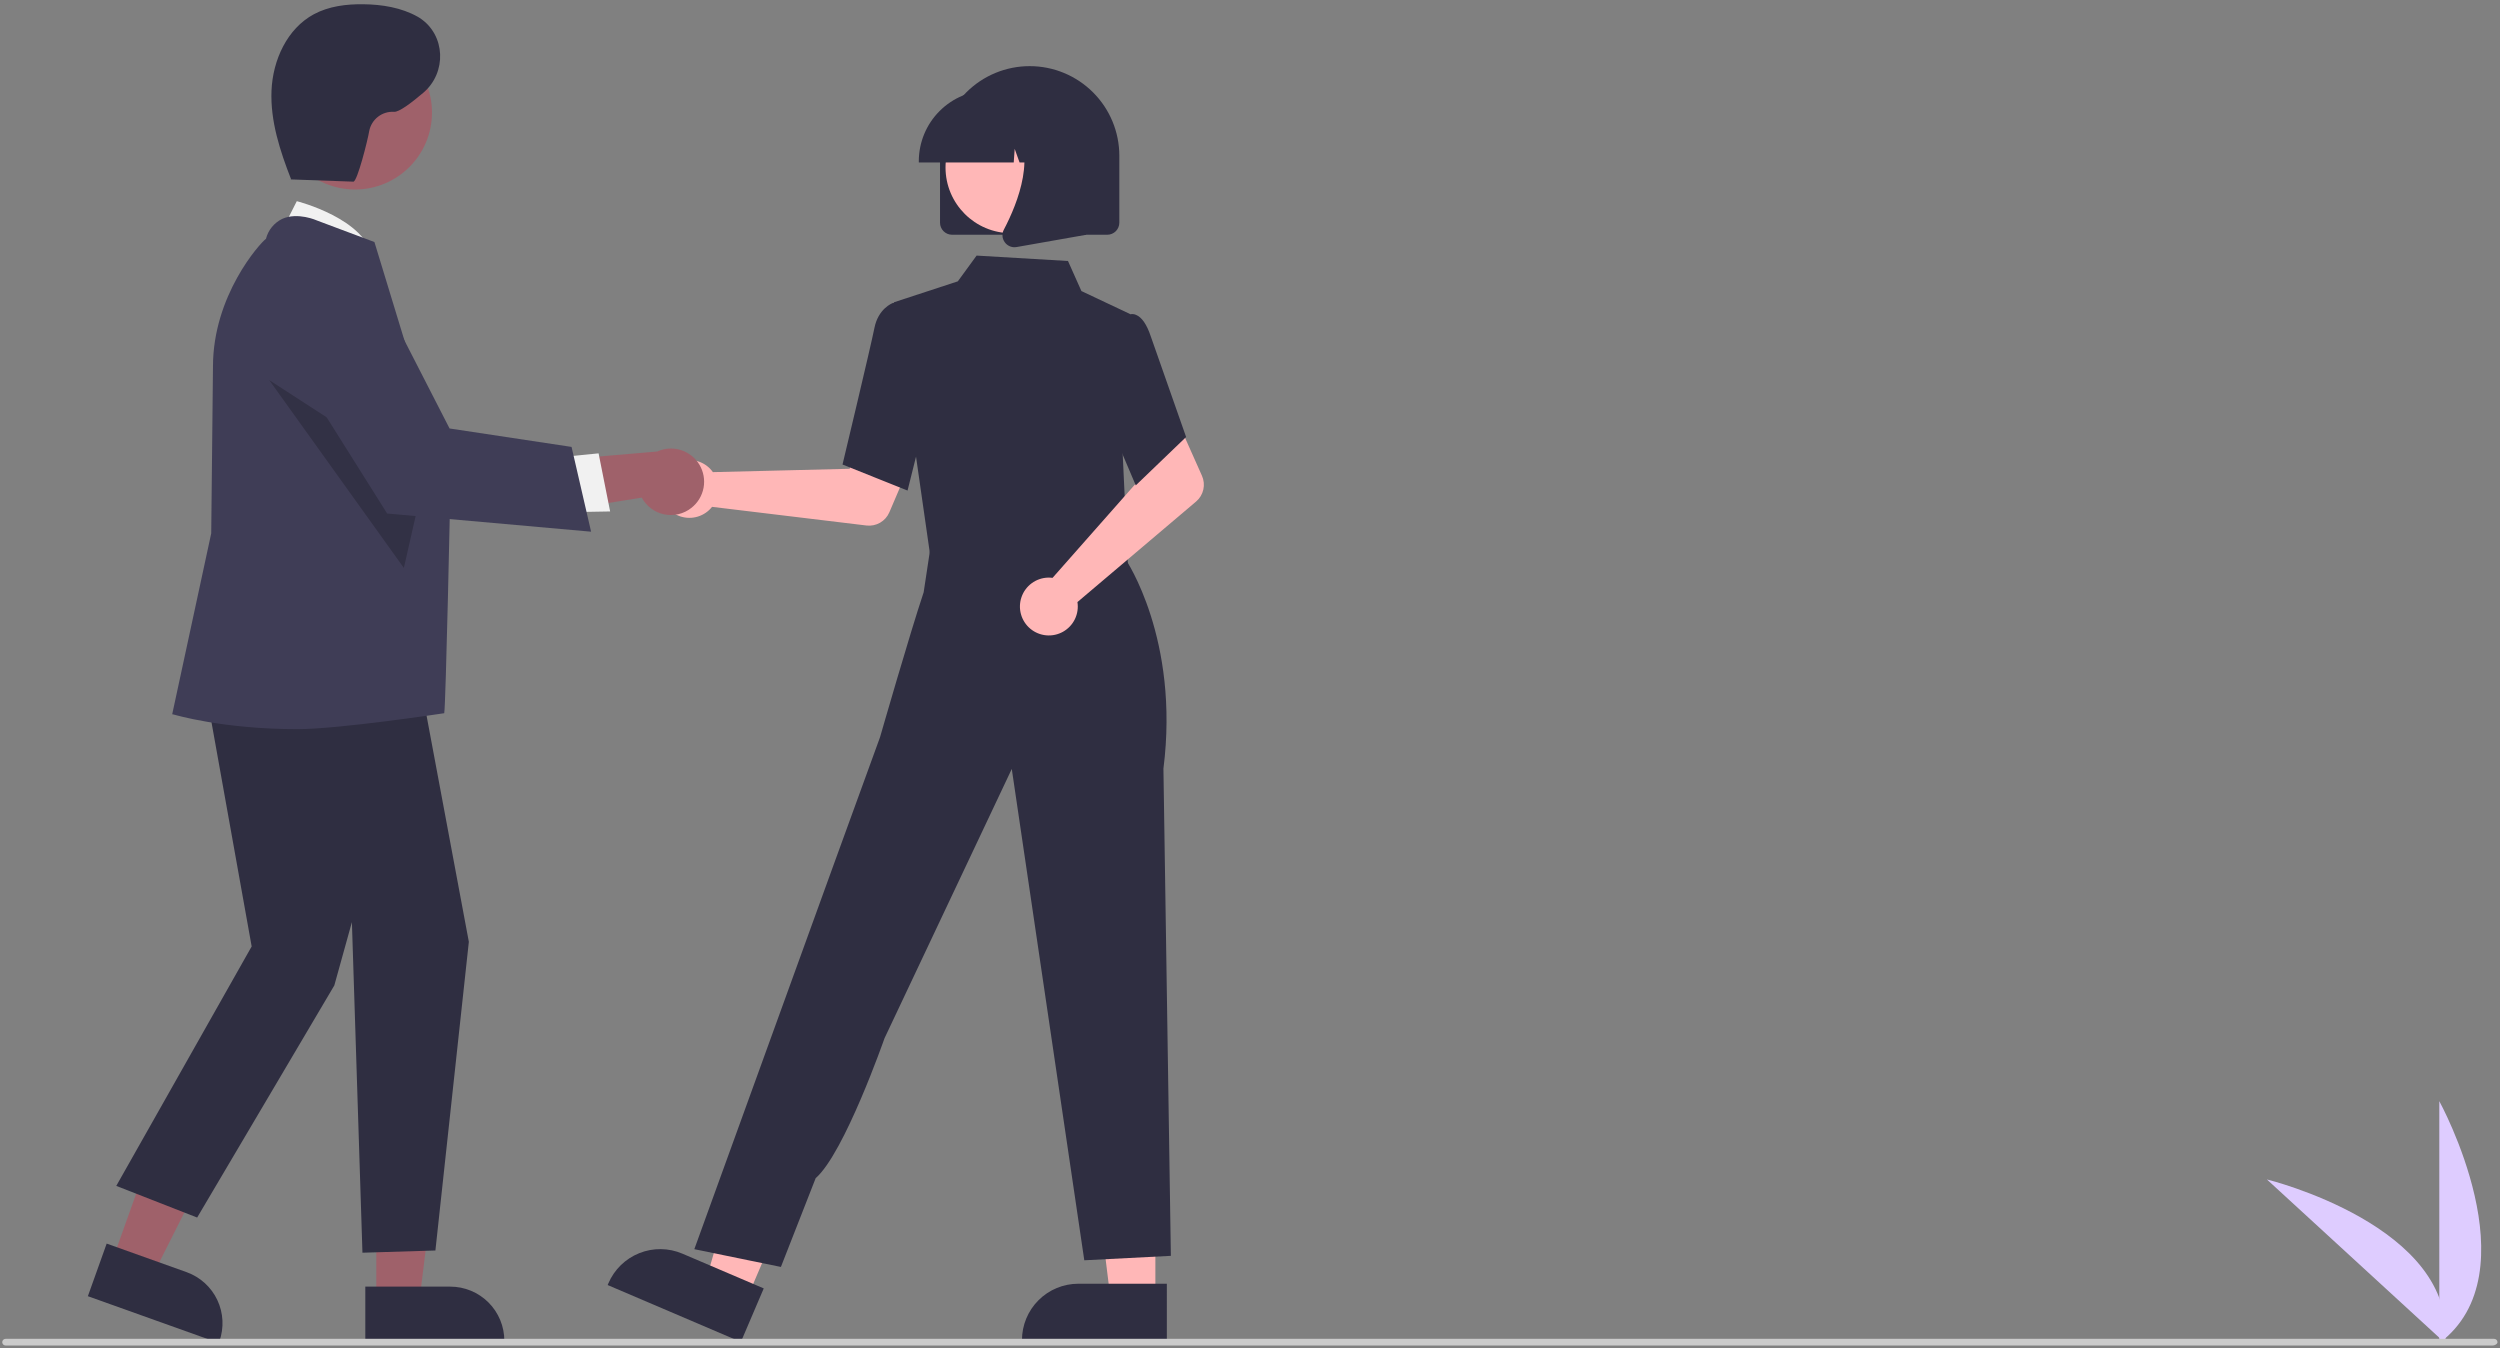 <?xml version="1.0" encoding="UTF-8"?> <svg xmlns="http://www.w3.org/2000/svg" width="560" height="302" viewBox="0 0 560 302" fill="none"><rect x="0" y="0" width="560" height="302" fill="#808080" stroke="none"/> <path d="M546.403 300.856V246.656C546.403 246.656 567.526 285.082 546.403 300.856Z" fill="#DECCFF"></path> <path d="M547.708 300.847L507.781 264.193C507.781 264.193 550.372 274.619 547.708 300.847Z" fill="#DECCFF"></path> <path d="M159.035 104.97C159.273 105.215 159.492 105.478 159.688 105.758L190.294 105.009L193.864 98.484L204.415 102.586L199.217 114.75C198.797 115.733 198.069 116.553 197.144 117.087C196.218 117.621 195.144 117.841 194.083 117.712L159.505 113.535C158.689 114.568 157.578 115.328 156.32 115.714C155.062 116.1 153.716 116.093 152.462 115.696C151.208 115.298 150.104 114.528 149.298 113.488C148.492 112.448 148.021 111.187 147.949 109.873C147.877 108.559 148.207 107.255 148.894 106.133C149.582 105.011 150.595 104.125 151.798 103.592C153.002 103.06 154.339 102.907 155.631 103.153C156.924 103.399 158.111 104.033 159.035 104.97Z" fill="#FFB7B7"></path> <path d="M258.805 290.841H248.742L243.955 252.024L258.807 252.025L258.805 290.841Z" fill="#FFB7B7"></path> <path d="M261.371 300.596L228.923 300.595V300.184C228.923 296.835 230.254 293.622 232.622 291.254C234.991 288.886 238.203 287.555 241.553 287.555H241.553L261.372 287.555L261.371 300.596Z" fill="#2F2E41"></path> <path d="M167.426 290.618L158.172 286.664L169.018 249.088L182.676 254.923L167.426 290.618Z" fill="#FFB7B7"></path> <path d="M165.955 300.596L136.115 287.848L136.276 287.471C137.592 284.391 140.078 281.959 143.187 280.712C146.295 279.464 149.772 279.502 152.852 280.818L152.853 280.818L171.078 288.604L165.955 300.596Z" fill="#2F2E41"></path> <path d="M209.89 113.379L209.162 125.171L230.434 127.447L252.691 129.829L246.14 111.923L209.89 113.379Z" fill="#FFB7B7"></path> <path d="M208.493 125.323L200.229 67.715L214.552 63.021L218.759 57.252L239.23 58.463L242.236 65.195L253.152 70.353L251.474 101.508L252.698 127.57L208.493 125.323Z" fill="#2F2E41"></path> <path d="M203.292 109.885L188.723 104.056L188.785 103.797C188.848 103.535 195.048 77.624 195.872 73.46C196.729 69.122 199.863 67.922 199.996 67.873L200.093 67.838L205.859 69.592L208.391 89.488L203.292 109.885Z" fill="#2F2E41"></path> <path d="M174.922 283.795L155.528 279.817L186.524 194.288L197.133 165.115C197.133 165.115 203.861 141.724 206.901 132.673L208.736 120.527L252.163 125.334C252.163 125.334 264.293 143.147 260.608 172.181L262.274 281.309L242.881 282.304L226.637 172.243L198.127 232.577C198.127 232.577 189.141 258.324 182.712 263.905L174.922 283.795Z" fill="#2F2E41"></path> <path d="M234.748 129.384C235.089 129.376 235.431 129.395 235.769 129.441L256.029 106.489L253.672 99.434L263.853 94.486L269.239 106.569C269.674 107.545 269.781 108.636 269.543 109.678C269.306 110.72 268.736 111.656 267.921 112.347L241.348 134.864C241.55 136.164 241.352 137.495 240.78 138.68C240.208 139.865 239.288 140.847 238.144 141.497C236.999 142.147 235.684 142.432 234.373 142.316C233.063 142.2 231.818 141.688 230.806 140.847C229.793 140.007 229.061 138.878 228.705 137.611C228.35 136.344 228.389 134.999 228.817 133.754C229.245 132.51 230.042 131.425 231.101 130.645C232.16 129.864 233.432 129.425 234.748 129.384Z" fill="#FFB7B7"></path> <path d="M254.412 108.722L245.96 88.843L249.257 74.995L252.808 70.508C253.068 70.397 253.349 70.341 253.632 70.344C253.915 70.346 254.194 70.408 254.452 70.524C255.762 71.051 256.877 72.667 257.767 75.326L265.688 97.886L254.412 108.722Z" fill="#2F2E41"></path> <path d="M210.564 49.885V34.898C210.564 29.572 212.68 24.463 216.447 20.697C220.213 16.931 225.321 14.815 230.648 14.815C235.974 14.815 241.082 16.931 244.848 20.697C248.615 24.463 250.731 29.572 250.731 34.898V49.885C250.73 50.6 250.445 51.286 249.94 51.792C249.434 52.298 248.748 52.582 248.033 52.583H213.262C212.547 52.582 211.861 52.298 211.355 51.792C210.85 51.286 210.565 50.6 210.564 49.885Z" fill="#2F2E41"></path> <path d="M226.521 52.234C234.653 52.234 241.245 45.642 241.245 37.51C241.245 29.378 234.653 22.786 226.521 22.786C218.389 22.786 211.796 29.378 211.796 37.51C211.796 45.642 218.389 52.234 226.521 52.234Z" fill="#FFB7B7"></path> <path d="M205.813 36.097C205.818 31.885 207.494 27.847 210.472 24.869C213.45 21.89 217.488 20.215 221.7 20.21H224.698C228.91 20.215 232.948 21.89 235.926 24.869C238.904 27.847 240.579 31.885 240.584 36.097V36.397H234.25L232.089 30.347L231.657 36.397H228.383L227.293 33.344L227.075 36.397H205.814L205.813 36.097Z" fill="#2F2E41"></path> <path d="M225.072 54.268C224.774 53.865 224.597 53.387 224.559 52.888C224.522 52.389 224.626 51.889 224.86 51.446C228.037 45.405 232.484 34.241 226.581 27.356L226.157 26.861H243.295V52.592L227.726 55.338C227.568 55.366 227.409 55.38 227.249 55.381C226.824 55.381 226.405 55.28 226.026 55.086C225.648 54.893 225.321 54.613 225.072 54.268Z" fill="#2F2E41"></path> <path d="M25.153 282.362L34.248 285.613L51.112 252.08L37.69 247.283L25.153 282.362Z" fill="#9F616A"></path> <path d="M19.683 290.349L23.895 278.564L41.805 284.965C44.83 286.05 47.301 288.29 48.676 291.195C50.051 294.1 50.218 297.431 49.14 300.459L49.008 300.829L19.683 290.349Z" fill="#2F2E41"></path> <path d="M84.293 291.358L93.951 291.357L98.546 254.105L84.291 254.106L84.293 291.358Z" fill="#9F616A"></path> <path d="M81.829 288.205L100.849 288.204H100.85C102.442 288.204 104.018 288.517 105.488 289.126C106.959 289.736 108.295 290.628 109.421 291.754C110.546 292.879 111.439 294.216 112.048 295.686C112.658 297.157 112.971 298.733 112.971 300.325V300.719L81.83 300.72L81.829 288.205Z" fill="#2F2E41"></path> <path d="M62.282 53.363L66.483 45.063C66.483 45.063 82.13 48.983 83.552 58.052L62.282 53.363Z" fill="#F1F1F1"></path> <path d="M44.951 148.262L56.373 212.003L26.044 265.641L44.163 272.731L74.887 220.737L78.825 206.557L81.189 280.608L97.53 280.112L105.021 210.966L93.005 146.686L44.951 148.262Z" fill="#2F2E41"></path> <path d="M66.634 163.33C49.853 163.33 39.199 160.121 38.961 160.07L38.574 159.988L47.315 119.464L47.708 82.085C47.708 66.245 58.133 54.566 59.58 53.489C59.824 52.527 60.274 51.63 60.9 50.861C61.526 50.092 62.313 49.468 63.205 49.034C66.682 47.456 70.931 49.35 71.11 49.431L83.865 54.213L83.925 54.39C84.079 54.843 100.878 109.995 100.878 109.995C100.878 109.995 99.862 158.182 99.507 159.761C99.507 159.761 75.958 163.33 66.634 163.33Z" fill="#3F3D56"></path> <path d="M79.528 42.45C89.049 42.45 96.767 34.732 96.767 25.211C96.767 15.69 89.049 7.972 79.528 7.972C70.008 7.972 62.29 15.69 62.29 25.211C62.29 34.732 70.008 42.45 79.528 42.45Z" fill="#9F616A"></path> <path opacity="0.2" d="M60.307 85.142L90.467 127.221L94.92 107.57L60.307 85.142Z" fill="black"></path> <path d="M154.862 113.773C154.014 114.444 153.029 114.921 151.977 115.17C150.924 115.419 149.83 115.434 148.771 115.215C147.712 114.995 146.714 114.546 145.847 113.899C144.981 113.252 144.266 112.423 143.755 111.47L117.796 115.625L123.42 103.175L147.209 101.138C148.866 100.385 150.743 100.266 152.482 100.804C154.222 101.341 155.704 102.499 156.647 104.056C157.591 105.614 157.93 107.463 157.601 109.254C157.272 111.045 156.298 112.653 154.862 113.773H154.862Z" fill="#9F616A"></path> <path d="M124.756 102.467L134.084 101.552L136.669 114.563L124.932 114.771L124.756 102.467Z" fill="#F1F1F1"></path> <path d="M132.403 119.097L86.721 115.029L63.655 78.346L63.584 78.022C62.929 75.025 63.388 71.892 64.874 69.209C66.359 66.525 68.771 64.475 71.658 63.439C74.545 62.403 77.711 62.454 80.564 63.581C83.416 64.709 85.761 66.836 87.16 69.566L100.701 95.977L128.028 100.108L132.403 119.097Z" fill="#3F3D56"></path> <path d="M64.844 40.178L79.153 40.692C80.025 40.723 82.392 31.311 82.702 29.358C82.947 28.087 83.646 26.948 84.669 26.155C85.692 25.361 86.969 24.968 88.261 25.047C89.332 25.148 92.033 23.147 94.82 20.777C100.111 16.279 99.836 7.831 94.023 4.029C93.864 3.925 93.709 3.831 93.555 3.745C89.889 1.692 85.599 1.003 81.398 0.951C77.589 0.903 73.672 1.383 70.316 3.185C64.3 6.417 61.099 13.481 60.817 20.304C60.536 27.127 62.724 33.799 65.206 40.161" fill="#2F2E41"></path> <path d="M558.391 301.396H1.249C1.051 301.396 0.86 301.317 0.719 301.176C0.579 301.036 0.5 300.845 0.5 300.646C0.5 300.448 0.579 300.257 0.719 300.117C0.86 299.976 1.051 299.897 1.249 299.897H558.689C558.888 299.897 559.078 299.976 559.219 300.117C559.359 300.257 559.438 300.448 559.438 300.646C559.438 301.06 558.805 301.396 558.391 301.396Z" fill="#CBCBCB"></path> </svg> 